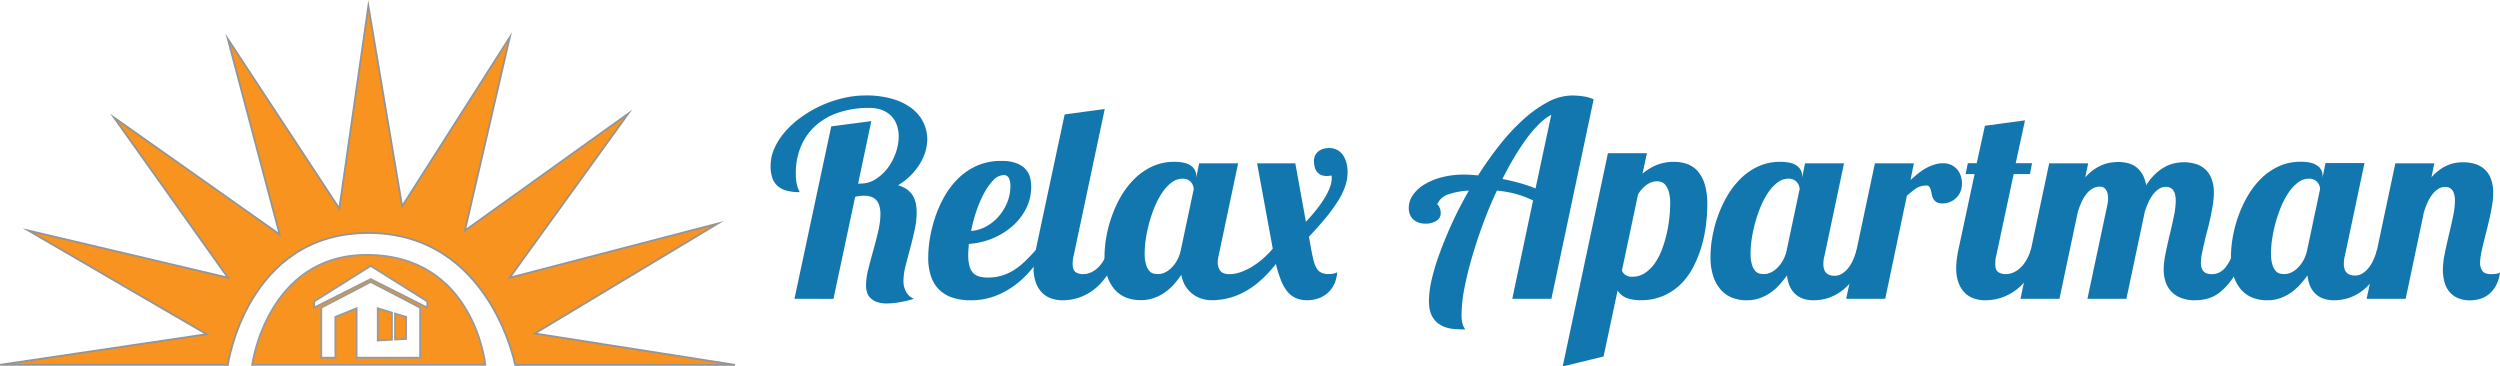 <svg xmlns="http://www.w3.org/2000/svg" viewBox="0 0 1347.16 197.45"><defs><style>.cls-1,.cls-2{fill:#f7931e;stroke-miterlimit:10;}.cls-1{stroke:#959595;}.cls-2{stroke:#9a9a9a;}.cls-3{fill:#1277af;}</style></defs><title>Asset 1</title><g id="Layer_2" data-name="Layer 2"><g id="Layer_2-2" data-name="Layer 2"><path class="cls-1" d="M122.77,196.59H.07l111.27-16.5-96-55.85,107.47,25.39L61.42,63.32l89.27,63L122.77,21l60.07,91.39L198.5,3.24l18.19,107.89,58-91L250.53,124.24l88-63-63.88,88.42,112.12-29.19-98.58,59.23,107.88,16.92H277.61s-13.54-71.08-79.11-71.08S122.77,196.59,122.77,196.59Z"/><polygon class="cls-2" points="218.8 170.78 212.88 168.97 212.88 182.96 218.8 182.63 218.8 170.78"/><polygon class="cls-2" points="211.19 168.46 203.57 166.13 203.57 183.47 211.19 183.05 211.19 168.46"/><path class="cls-2" d="M197.65,137.36c-53.73,0-61.77,59.23-61.77,59.23H261.53S255.61,137.36,197.65,137.36Zm28.77,55.42H192.15V166.13l-11.42,4.65v22h-7.62v-27l26.66-13.87,26.65,13.87Zm3.81-27-30.46-15.37L169.3,165.78v-3.37l30.47-19.13,30.46,19.13Z"/></g><g id="Layer_4" data-name="Layer 4"><path class="cls-3" d="M428.11,161l19.81-92.89,21.6-2.85L462.4,98.93h1.14a15.25,15.25,0,0,0,8.37-2.42,24.51,24.51,0,0,0,6.56-6.13,29.93,29.93,0,0,0,4.28-8.2,26.88,26.88,0,0,0,1.53-8.7,18.27,18.27,0,0,0-.93-5.84,13.27,13.27,0,0,0-2.85-4.89,13.58,13.58,0,0,0-4.95-3.35,19.23,19.23,0,0,0-7.31-1.25,50.57,50.57,0,0,0-16.15,2.43,35.65,35.65,0,0,0-12.44,7,31,31,0,0,0-8,11.16,37.56,37.56,0,0,0-2.81,14.9,25.26,25.26,0,0,0,.32,4.52,18.5,18.5,0,0,0,.68,2.78,9.93,9.93,0,0,0,.67,1.61,2,2,0,0,1,.32,1,27.06,27.06,0,0,1-6.7-.75,12.26,12.26,0,0,1-4.88-2.39,10.18,10.18,0,0,1-3-4.35,18.86,18.86,0,0,1-1-6.7,23.2,23.2,0,0,1,2.1-9.55,35.74,35.74,0,0,1,5.78-8.91,50,50,0,0,1,8.63-7.77,63.43,63.43,0,0,1,22.45-10.23,52.87,52.87,0,0,1,12.3-1.47,50.07,50.07,0,0,1,14.86,2,31.23,31.23,0,0,1,10.3,5.24,21.18,21.18,0,0,1,6,7.49,20.45,20.45,0,0,1,2,8.7,23.61,23.61,0,0,1-1,6.8,28,28,0,0,1-3.06,6.74,35.47,35.47,0,0,1-5,6.24,32.3,32.3,0,0,1-6.7,5.17,16.69,16.69,0,0,1,4.82,2.24,11.08,11.08,0,0,1,3.1,3.28,13.79,13.79,0,0,1,1.64,4.21,23.27,23.27,0,0,1,.49,4.88,44.47,44.47,0,0,1-1.1,9.59q-1.11,5-2.46,10t-2.46,9.41a33.6,33.6,0,0,0-1.1,8,11.64,11.64,0,0,0,1.53,6,8,8,0,0,0,4.17,3.6,69.66,69.66,0,0,1-8.27,1.93,40,40,0,0,1-6.2.57,15.8,15.8,0,0,1-5.78-.89,9.28,9.28,0,0,1-3.45-2.28,7.53,7.53,0,0,1-1.72-3.14,13.38,13.38,0,0,1-.46-3.46,36.17,36.17,0,0,1,1.21-8.59q1.21-4.87,2.68-10.12t2.67-10.37a40.93,40.93,0,0,0,1.21-9.34,16.29,16.29,0,0,0-.46-4,8.83,8.83,0,0,0-1.46-3.14,6.46,6.46,0,0,0-2.71-2,10.85,10.85,0,0,0-4.14-.71c-.66,0-1.4,0-2.21.11a16.57,16.57,0,0,0-2.63.46l-11.7,55Z"/><path class="cls-3" d="M563.13,134.79a84,84,0,0,1-7,10,52.35,52.35,0,0,1-8.91,8.63,43.79,43.79,0,0,1-11,6.09A36.39,36.39,0,0,1,523,161.81a31.33,31.33,0,0,1-9.41-1.32,18.7,18.7,0,0,1-7.2-4.1,18,18,0,0,1-4.6-7.16,30.94,30.94,0,0,1-1.6-10.59A63.8,63.8,0,0,1,501,129a75.06,75.06,0,0,1,2.71-11.27,64.23,64.23,0,0,1,4.92-11.33,44.42,44.42,0,0,1,7.42-9.95,34.34,34.34,0,0,1,10.19-7.06,31.76,31.76,0,0,1,13.33-2.67,22.83,22.83,0,0,1,8,1.18,12.79,12.79,0,0,1,4.92,3.1A10.38,10.38,0,0,1,555,95.4a20.29,20.29,0,0,1,.67,5.24,25.51,25.51,0,0,1-2.78,11.8,31.41,31.41,0,0,1-7.45,9.52,38.66,38.66,0,0,1-10.73,6.56,39.9,39.9,0,0,1-12.61,2.92c-.1,1.09-.18,2.13-.25,3.1s-.11,1.89-.11,2.75a22.44,22.44,0,0,0,.68,6.09,8.59,8.59,0,0,0,2,3.74,7,7,0,0,0,3.28,1.89,17.44,17.44,0,0,0,4.6.54,25.59,25.59,0,0,0,7.88-1.14,27.54,27.54,0,0,0,6.59-3.14,37,37,0,0,0,5.81-4.71c1.83-1.8,3.67-3.73,5.53-5.77Zm-39.85-10.34a19.57,19.57,0,0,0,8-2.35,24.26,24.26,0,0,0,6.77-5.38,26.56,26.56,0,0,0,4.67-7.56,22.76,22.76,0,0,0,1.75-8.8,10,10,0,0,0-.79-4.35,2.88,2.88,0,0,0-2.85-1.64A7.79,7.79,0,0,0,535.36,97a31,31,0,0,0-5,6.95,61.78,61.78,0,0,0-4.17,9.66A85.38,85.38,0,0,0,523.28,124.45Z"/><path class="cls-3" d="M603.26,134.79a59.23,59.23,0,0,1-4.6,10.27,42.08,42.08,0,0,1-5.27,7.34,28.6,28.6,0,0,1-11.23,7.7,26.22,26.22,0,0,1-5.17,1.35,30.61,30.61,0,0,1-4.38.36,18.29,18.29,0,0,1-6.13-1,12.68,12.68,0,0,1-5-3.14,15,15,0,0,1-3.31-5.41,22.9,22.9,0,0,1-1.21-7.92,37.06,37.06,0,0,1,.28-4.38c.19-1.59.48-3.32.86-5.17l15.61-73.14,21.6-2.92L578.6,137.57a12.16,12.16,0,0,0-.47,2.39c-.07.78-.1,1.56-.1,2.32,0,2,.47,3.45,1.42,4.24a7,7,0,0,0,4.49,1.17,9.63,9.63,0,0,0,4.17-1,13.3,13.3,0,0,0,3.75-2.67,19,19,0,0,0,3.06-4.1,26,26,0,0,0,2.21-5.17Z"/><path class="cls-3" d="M706.63,134.79c.43,2.19.84,4.09,1.25,5.7a14.73,14.73,0,0,0,1.57,4,6.19,6.19,0,0,0,2.46,2.39,8.48,8.48,0,0,0,3.92.78,11.22,11.22,0,0,0,3-.28,13.57,13.57,0,0,0,1.71-.64,17.25,17.25,0,0,1-1.74,6.73,15,15,0,0,1-3.68,4.67,14.59,14.59,0,0,1-5,2.75,18.65,18.65,0,0,1-5.7.89,15.21,15.21,0,0,1-6-1.11,12.28,12.28,0,0,1-4.6-3.45,22,22,0,0,1-3.49-6.06,65.57,65.57,0,0,1-2.78-8.91q-8.34,10.47-16.94,15a37,37,0,0,1-17.43,4.53,18.84,18.84,0,0,1-5.81-.89,15.54,15.54,0,0,1-8.69-6.95,16.78,16.78,0,0,1-2.11-5.85,46.72,46.72,0,0,1-3.88,5,29.24,29.24,0,0,1-4.85,4.38,24,24,0,0,1-6,3.1,21.08,21.08,0,0,1-7.2,1.18,22.22,22.22,0,0,1-7.27-1.21,15.92,15.92,0,0,1-6.21-4,20.23,20.23,0,0,1-4.34-7.28,32,32,0,0,1-1.64-11,62.73,62.73,0,0,1,1-10.7,67.89,67.89,0,0,1,3.07-11.4,64.77,64.77,0,0,1,5.17-11A44.15,44.15,0,0,1,611.71,96a33.24,33.24,0,0,1,9.45-6.41,27.86,27.86,0,0,1,11.62-2.39c4.13,0,7.14.71,9,2.14a6.4,6.4,0,0,1,2.82,5.27v1.07L646.18,88h21l-10.48,49.62a14.88,14.88,0,0,0-.5,3.71,7.53,7.53,0,0,0,1.35,4.56c.91,1.24,2.57,1.85,5,1.85a18.24,18.24,0,0,0,6-1.1,32.39,32.39,0,0,0,6.24-3,42.94,42.94,0,0,0,5.91-4.38,45.51,45.51,0,0,0,5.14-5.27L677.4,88H698l5.71,31.51q3.27-3.49,5.88-6.8a60.18,60.18,0,0,0,4.38-6.31,32.29,32.29,0,0,0,2.71-5.56,13.52,13.52,0,0,0,.93-4.5v-1a2.22,2.22,0,0,0-.14-.79c-.53.1-1,.17-1.36.22a10.9,10.9,0,0,1-1.14.07,7.48,7.48,0,0,1-3.24-.64,5.76,5.76,0,0,1-2.14-1.75,7,7,0,0,1-1.18-2.57,13.22,13.22,0,0,1-.35-3.17,6.55,6.55,0,0,1,.64-3,6.36,6.36,0,0,1,1.78-2.18,7.88,7.88,0,0,1,2.6-1.32,11.46,11.46,0,0,1,3.17-.42,8.84,8.84,0,0,1,4.32,1,9,9,0,0,1,3.1,2.78,13.14,13.14,0,0,1,1.85,4.13,19.58,19.58,0,0,1,.65,5.1,23.63,23.63,0,0,1-1.22,7.31,36.82,36.82,0,0,1-3.78,7.91,84.25,84.25,0,0,1-6.48,9q-3.93,4.81-9.34,10.52Zm-63.37-32.93a5.91,5.91,0,0,0-.29-1.61,5.75,5.75,0,0,0-1-1.85,5.33,5.33,0,0,0-1.82-1.5,6.26,6.26,0,0,0-2.92-.61,9.71,9.71,0,0,0-5.81,2,21.59,21.59,0,0,0-5,5.31,42.72,42.72,0,0,0-4.06,7.52,71.53,71.53,0,0,0-3,8.66,72.57,72.57,0,0,0-1.89,8.77,52.91,52.91,0,0,0-.64,7.74,21.05,21.05,0,0,0,.78,6.49,8.73,8.73,0,0,0,1.89,3.38,4.36,4.36,0,0,0,2.39,1.32,14.19,14.19,0,0,0,2.28.21,8.38,8.38,0,0,0,3.46-.82,12.42,12.42,0,0,0,3.49-2.42,17.71,17.71,0,0,0,3.07-4,20.22,20.22,0,0,0,2.1-5.63Z"/><path class="cls-3" d="M814.92,161l11.19-53A57.56,57.56,0,0,0,816,104.28a62.33,62.33,0,0,0-9.37-1.57Q802.44,111.62,799,121t-6,18.29q-2.54,8.87-4,16.64a76.09,76.09,0,0,0-1.42,13.48,17.89,17.89,0,0,0,.6,5.31,9.52,9.52,0,0,0,1.39,2.81q-2.93,0-6.31-.28a17.4,17.4,0,0,1-6.34-1.75,12.08,12.08,0,0,1-4.92-4.6c-1.31-2.09-2-5-2-8.84a54,54,0,0,1,1.53-11.62A118.07,118.07,0,0,1,776,135.9q2.85-7.82,6.77-16.33t8.77-16.86a39.32,39.32,0,0,0-11.3,2.1,9.35,9.35,0,0,0-5.81,5.46c.38,0,.79.48,1.24,1.46a7.16,7.16,0,0,1,.68,3.1A4.71,4.71,0,0,1,774,119a10.55,10.55,0,0,1-5.81,1.53,11.6,11.6,0,0,1-3.56-.53,8.4,8.4,0,0,1-2.85-1.57,7.35,7.35,0,0,1-1.93-2.64,9.24,9.24,0,0,1-.71-3.74,12.15,12.15,0,0,1,2.25-7,20,20,0,0,1,6.23-5.7A35.29,35.29,0,0,1,777,95.51a46.87,46.87,0,0,1,11.87-1.43c2,0,4.54.15,7.63.43a191,191,0,0,1,11.76-16.57,110.74,110.74,0,0,1,12.76-13.69,65,65,0,0,1,13.19-9.34,28.14,28.14,0,0,1,13-3.46,44.08,44.08,0,0,1,5.74.43,20.31,20.31,0,0,1,5.81,1.64L836,161Zm21-99.16a30.64,30.64,0,0,0-6.67,5.1,63.68,63.68,0,0,0-6.7,7.84q-3.32,4.53-6.59,10t-6.35,11.66q4.43.86,9,2.1a82.57,82.57,0,0,1,8.84,3Z"/><path class="cls-3" d="M842.08,197.45,866.46,82.54h21l-2.35,11A29.57,29.57,0,0,1,892.48,89a24.52,24.52,0,0,1,9.7-1.78,20.34,20.34,0,0,1,7,1.18,13.57,13.57,0,0,1,5.67,3.85,19.12,19.12,0,0,1,3.78,7.09A36.7,36.7,0,0,1,920,110.27a91.48,91.48,0,0,1-.68,10.65A71.66,71.66,0,0,1,917,132.4a62.81,62.81,0,0,1-4.31,11,37,37,0,0,1-6.66,9.38,31,31,0,0,1-9.45,6.52,30.13,30.13,0,0,1-12.51,2.46,23.87,23.87,0,0,1-4.85-.43,14.64,14.64,0,0,1-3.53-1.14,8.85,8.85,0,0,1-2.42-1.67,12.09,12.09,0,0,1-1.6-2l-7.56,35.57ZM874,145.77a5.17,5.17,0,0,0,1.74,2.28,6,6,0,0,0,3.82,1.07,12.15,12.15,0,0,0,6.84-2,19.59,19.59,0,0,0,5.28-5.2,33.82,33.82,0,0,0,3.85-7.38,64.92,64.92,0,0,0,2.56-8.49A74.87,74.87,0,0,0,900,109.84a22.1,22.1,0,0,0-.79-6.63,10,10,0,0,0-1.88-3.64A4.91,4.91,0,0,0,895,98a9.79,9.79,0,0,0-2.28-.32,9.56,9.56,0,0,0-5.24,1.82,15.74,15.74,0,0,0-4.82,5.38Z"/><path class="cls-3" d="M1006.54,134.79a64.37,64.37,0,0,1-4.49,10.27,43.39,43.39,0,0,1-5,7.34,29.06,29.06,0,0,1-5.31,4.85,27,27,0,0,1-5.28,2.85,23.62,23.62,0,0,1-4.92,1.35,28.45,28.45,0,0,1-4.27.36q-6.21,0-9.88-3.39t-4.45-10a58.56,58.56,0,0,1-3.92,4.88,29.54,29.54,0,0,1-4.78,4.28,24.1,24.1,0,0,1-5.88,3.06,20.78,20.78,0,0,1-7.17,1.18,22.22,22.22,0,0,1-7.27-1.21,15.82,15.82,0,0,1-6.2-4,20.1,20.1,0,0,1-4.35-7.28,32.22,32.22,0,0,1-1.64-11,61.79,61.79,0,0,1,1-10.7,67.84,67.84,0,0,1,3.06-11.4,65.55,65.55,0,0,1,5.17-11A44.15,44.15,0,0,1,938.21,96a33.24,33.24,0,0,1,9.45-6.41,27.89,27.89,0,0,1,11.62-2.39c4.14,0,7.14.71,9,2.14a6.41,6.41,0,0,1,2.81,5.27v1.07L972.68,88h21l-10.48,49.62a16.16,16.16,0,0,0-.5,2.39,20.33,20.33,0,0,0-.14,2.32q0,6.27,6,6.27a7.5,7.5,0,0,0,4-1.11,12.86,12.86,0,0,0,3.31-2.95,20,20,0,0,0,2.64-4.39,37.54,37.54,0,0,0,1.92-5.31Zm-36.78-32.93a5.91,5.91,0,0,0-.29-1.61,5.75,5.75,0,0,0-1-1.85,5.33,5.33,0,0,0-1.82-1.5,6.23,6.23,0,0,0-2.92-.61,9.73,9.73,0,0,0-5.81,2,21.78,21.78,0,0,0-5,5.31,42.72,42.72,0,0,0-4.06,7.52,71.53,71.53,0,0,0-3,8.66,72.57,72.57,0,0,0-1.89,8.77,52.91,52.91,0,0,0-.64,7.74,21.05,21.05,0,0,0,.78,6.49,9,9,0,0,0,1.89,3.38,4.39,4.39,0,0,0,2.39,1.32,14.39,14.39,0,0,0,2.28.21,8.34,8.34,0,0,0,3.46-.82,12.28,12.28,0,0,0,3.49-2.42,17.71,17.71,0,0,0,3.07-4,19.61,19.61,0,0,0,2.1-5.63Z"/><path class="cls-3" d="M994.85,161l15.47-73h21L1029.5,97q1.92-1.71,3.92-3.35a29.61,29.61,0,0,1,4.17-2.89,24.81,24.81,0,0,1,4.53-2,15.48,15.48,0,0,1,5-.79,9.8,9.8,0,0,1,4.38.93,10,10,0,0,1,3.18,2.42,10.18,10.18,0,0,1,1.92,3.5,13.35,13.35,0,0,1,.64,4.13,11.78,11.78,0,0,1-.64,3.82,9.89,9.89,0,0,1-2,3.38,10.31,10.31,0,0,1-3.32,2.46,10.55,10.55,0,0,1-4.63,1,5.79,5.79,0,0,1-3.17-.71,4.76,4.76,0,0,1-1.68-1.78,8.52,8.52,0,0,1-.82-2.32c-.16-.83-.34-1.6-.53-2.31a6.18,6.18,0,0,0-.75-1.79,1.7,1.7,0,0,0-1.53-.71,9.86,9.86,0,0,0-5.63,1.53,42.64,42.64,0,0,0-5,4L1015.88,161Z"/><path class="cls-3" d="M1100.43,134.79a59.23,59.23,0,0,1-4.6,10.27,42.08,42.08,0,0,1-5.27,7.34,28.6,28.6,0,0,1-11.23,7.7,26.22,26.22,0,0,1-5.17,1.35,30.61,30.61,0,0,1-4.38.36,18.29,18.29,0,0,1-6.13-1,12.68,12.68,0,0,1-5-3.14,14.91,14.91,0,0,1-3.31-5.41,22.9,22.9,0,0,1-1.21-7.92,37.06,37.06,0,0,1,.28-4.38c.19-1.59.48-3.32.86-5.17l8.77-41h-4.85l1.21-5.85h4.78l4.42-20.17,21.6-2.92-5,23.09H1095l-1.14,5.85h-8.77l-9.33,43.77a12.16,12.16,0,0,0-.47,2.39c-.07.78-.1,1.56-.1,2.32,0,2,.47,3.45,1.42,4.24a7,7,0,0,0,4.49,1.17,9.63,9.63,0,0,0,4.17-1,13.3,13.3,0,0,0,3.75-2.67,19,19,0,0,0,3.06-4.1,26,26,0,0,0,2.21-5.17Z"/><path class="cls-3" d="M1210.22,134.79a63.75,63.75,0,0,1-6.6,14.33,34,34,0,0,1-7.13,8.16,19,19,0,0,1-7,3.67,26.83,26.83,0,0,1-6.38.86,20.78,20.78,0,0,1-8.13-1.39,14,14,0,0,1-5.28-3.71,14.21,14.21,0,0,1-2.88-5.27,20.89,20.89,0,0,1-.89-6.1,43,43,0,0,1,1-8.66q1-5,2.25-10.16t2.24-10a40.77,40.77,0,0,0,1-8.34q0-7.48-5.27-7.49a6.9,6.9,0,0,0-3.71,1.07,12.28,12.28,0,0,0-3.13,2.89,21.19,21.19,0,0,0-2.57,4.28,41,41,0,0,0-2,5.24L1145.84,161h-21l10.7-50.4a15.18,15.18,0,0,0,.42-3.63,13.41,13.41,0,0,0-.21-2.43,6,6,0,0,0-.75-2,4.28,4.28,0,0,0-1.35-1.42,3.78,3.78,0,0,0-2.11-.54,7.68,7.68,0,0,0-4,1.07,11.82,11.82,0,0,0-3.28,2.92,21.22,21.22,0,0,0-2.6,4.35,43.41,43.41,0,0,0-2,5.28L1109.77,161h-21l15.47-73h21l-1.57,7.56a26.12,26.12,0,0,1,4.71-4.24,23.71,23.71,0,0,1,4.63-2.5,21.06,21.06,0,0,1,4.42-1.21,28,28,0,0,1,4.07-.32,20.34,20.34,0,0,1,5.34.68,12.34,12.34,0,0,1,4.42,2.17,13,13,0,0,1,3.28,3.89,17.64,17.64,0,0,1,1.93,5.81,31.55,31.55,0,0,1,5.41-6.53,25.07,25.07,0,0,1,5.42-3.74,19.76,19.76,0,0,1,5.06-1.71,26.2,26.2,0,0,1,4.42-.43,21.39,21.39,0,0,1,6.45.93,12.89,12.89,0,0,1,8.52,8.06,20.68,20.68,0,0,1,1.22,7.48,40.24,40.24,0,0,1-.54,6.31c-.36,2.26-.78,4.56-1.28,6.92s-1.06,4.69-1.68,7-1.17,4.56-1.67,6.7-.93,4.12-1.29,5.95a26.14,26.14,0,0,0-.53,4.81,7.25,7.25,0,0,0,1.25,4.42q1.24,1.71,4.6,1.71a8.94,8.94,0,0,0,4.13-.92,10.49,10.49,0,0,0,3.21-2.64,20.46,20.46,0,0,0,2.6-4.1c.78-1.59,1.56-3.34,2.32-5.24Z"/><path class="cls-3" d="M1287,134.79a65.26,65.26,0,0,1-4.5,10.27,43.39,43.39,0,0,1-5,7.34,29.06,29.06,0,0,1-5.31,4.85,27,27,0,0,1-5.28,2.85,23.62,23.62,0,0,1-4.92,1.35,28.35,28.35,0,0,1-4.27.36q-6.21,0-9.88-3.39t-4.45-10a58.56,58.56,0,0,1-3.92,4.88,29.54,29.54,0,0,1-4.78,4.28,24.1,24.1,0,0,1-5.88,3.06,20.74,20.74,0,0,1-7.17,1.18,22.22,22.22,0,0,1-7.27-1.21,15.89,15.89,0,0,1-6.2-4,20.1,20.1,0,0,1-4.35-7.28,32.22,32.22,0,0,1-1.64-11,62.79,62.79,0,0,1,1-10.7,67.89,67.89,0,0,1,3.07-11.4,64.72,64.72,0,0,1,5.16-11,43.87,43.87,0,0,1,7.28-9.27,33.19,33.19,0,0,1,9.44-6.41,27.89,27.89,0,0,1,11.62-2.39c4.14,0,7.14.71,9,2.14a6.4,6.4,0,0,1,2.82,5.27v1.07l1.56-7.77h21l-10.48,49.62a16.16,16.16,0,0,0-.5,2.39,20.33,20.33,0,0,0-.14,2.32q0,6.27,6,6.27a7.45,7.45,0,0,0,4-1.11,12.86,12.86,0,0,0,3.31-2.95,20,20,0,0,0,2.64-4.39,37.54,37.54,0,0,0,1.92-5.31Zm-36.79-32.93a5.91,5.91,0,0,0-.29-1.61,5.56,5.56,0,0,0-1-1.85,5.3,5.3,0,0,0-1.81-1.5,6.3,6.3,0,0,0-2.93-.61,9.73,9.73,0,0,0-5.81,2,21.56,21.56,0,0,0-5,5.31,42.1,42.1,0,0,0-4.07,7.52,71.53,71.53,0,0,0-3,8.66,72.57,72.57,0,0,0-1.89,8.77,54.33,54.33,0,0,0-.64,7.74,20.7,20.7,0,0,0,.79,6.49,8.73,8.73,0,0,0,1.89,3.38,4.33,4.33,0,0,0,2.38,1.32,14.39,14.39,0,0,0,2.28.21,8.34,8.34,0,0,0,3.46-.82,12.46,12.46,0,0,0,3.5-2.42,18,18,0,0,0,3.06-4,19.61,19.61,0,0,0,2.1-5.63Z"/><path class="cls-3" d="M1275.3,161l15.47-73h21l-1.56,7.56a26.32,26.32,0,0,1,4.67-4.24,21.79,21.79,0,0,1,4.52-2.46,19.23,19.23,0,0,1,4.17-1.14,25.66,25.66,0,0,1,3.67-.29,21.8,21.8,0,0,1,6.49.93,12.89,12.89,0,0,1,8.56,8.06,20.9,20.9,0,0,1,1.21,7.48,40.24,40.24,0,0,1-.54,6.31c-.35,2.26-.79,4.56-1.32,6.92s-1.08,4.69-1.67,7-1.15,4.56-1.68,6.7-1,4.12-1.32,5.95a26.14,26.14,0,0,0-.53,4.81,7.25,7.25,0,0,0,1.25,4.42q1.24,1.71,4.6,1.71c2.42,0,4-.31,4.84-.92a19.56,19.56,0,0,1-2,6.81,16,16,0,0,1-3.64,4.66,13.42,13.42,0,0,1-4.85,2.71,18.34,18.34,0,0,1-5.56.86,16,16,0,0,1-7-1.39,12.12,12.12,0,0,1-4.57-3.71,14.36,14.36,0,0,1-2.42-5.27,25.77,25.77,0,0,1-.71-6.1,43,43,0,0,1,1-8.66q1-5,2.25-10.16t2.24-10a40.77,40.77,0,0,0,1-8.34q0-7.48-5.27-7.49a6.9,6.9,0,0,0-3.71,1.07,12.45,12.45,0,0,0-3.13,2.89,21.19,21.19,0,0,0-2.57,4.28,41,41,0,0,0-2,5.24L1296.33,161Z"/></g></g></svg>